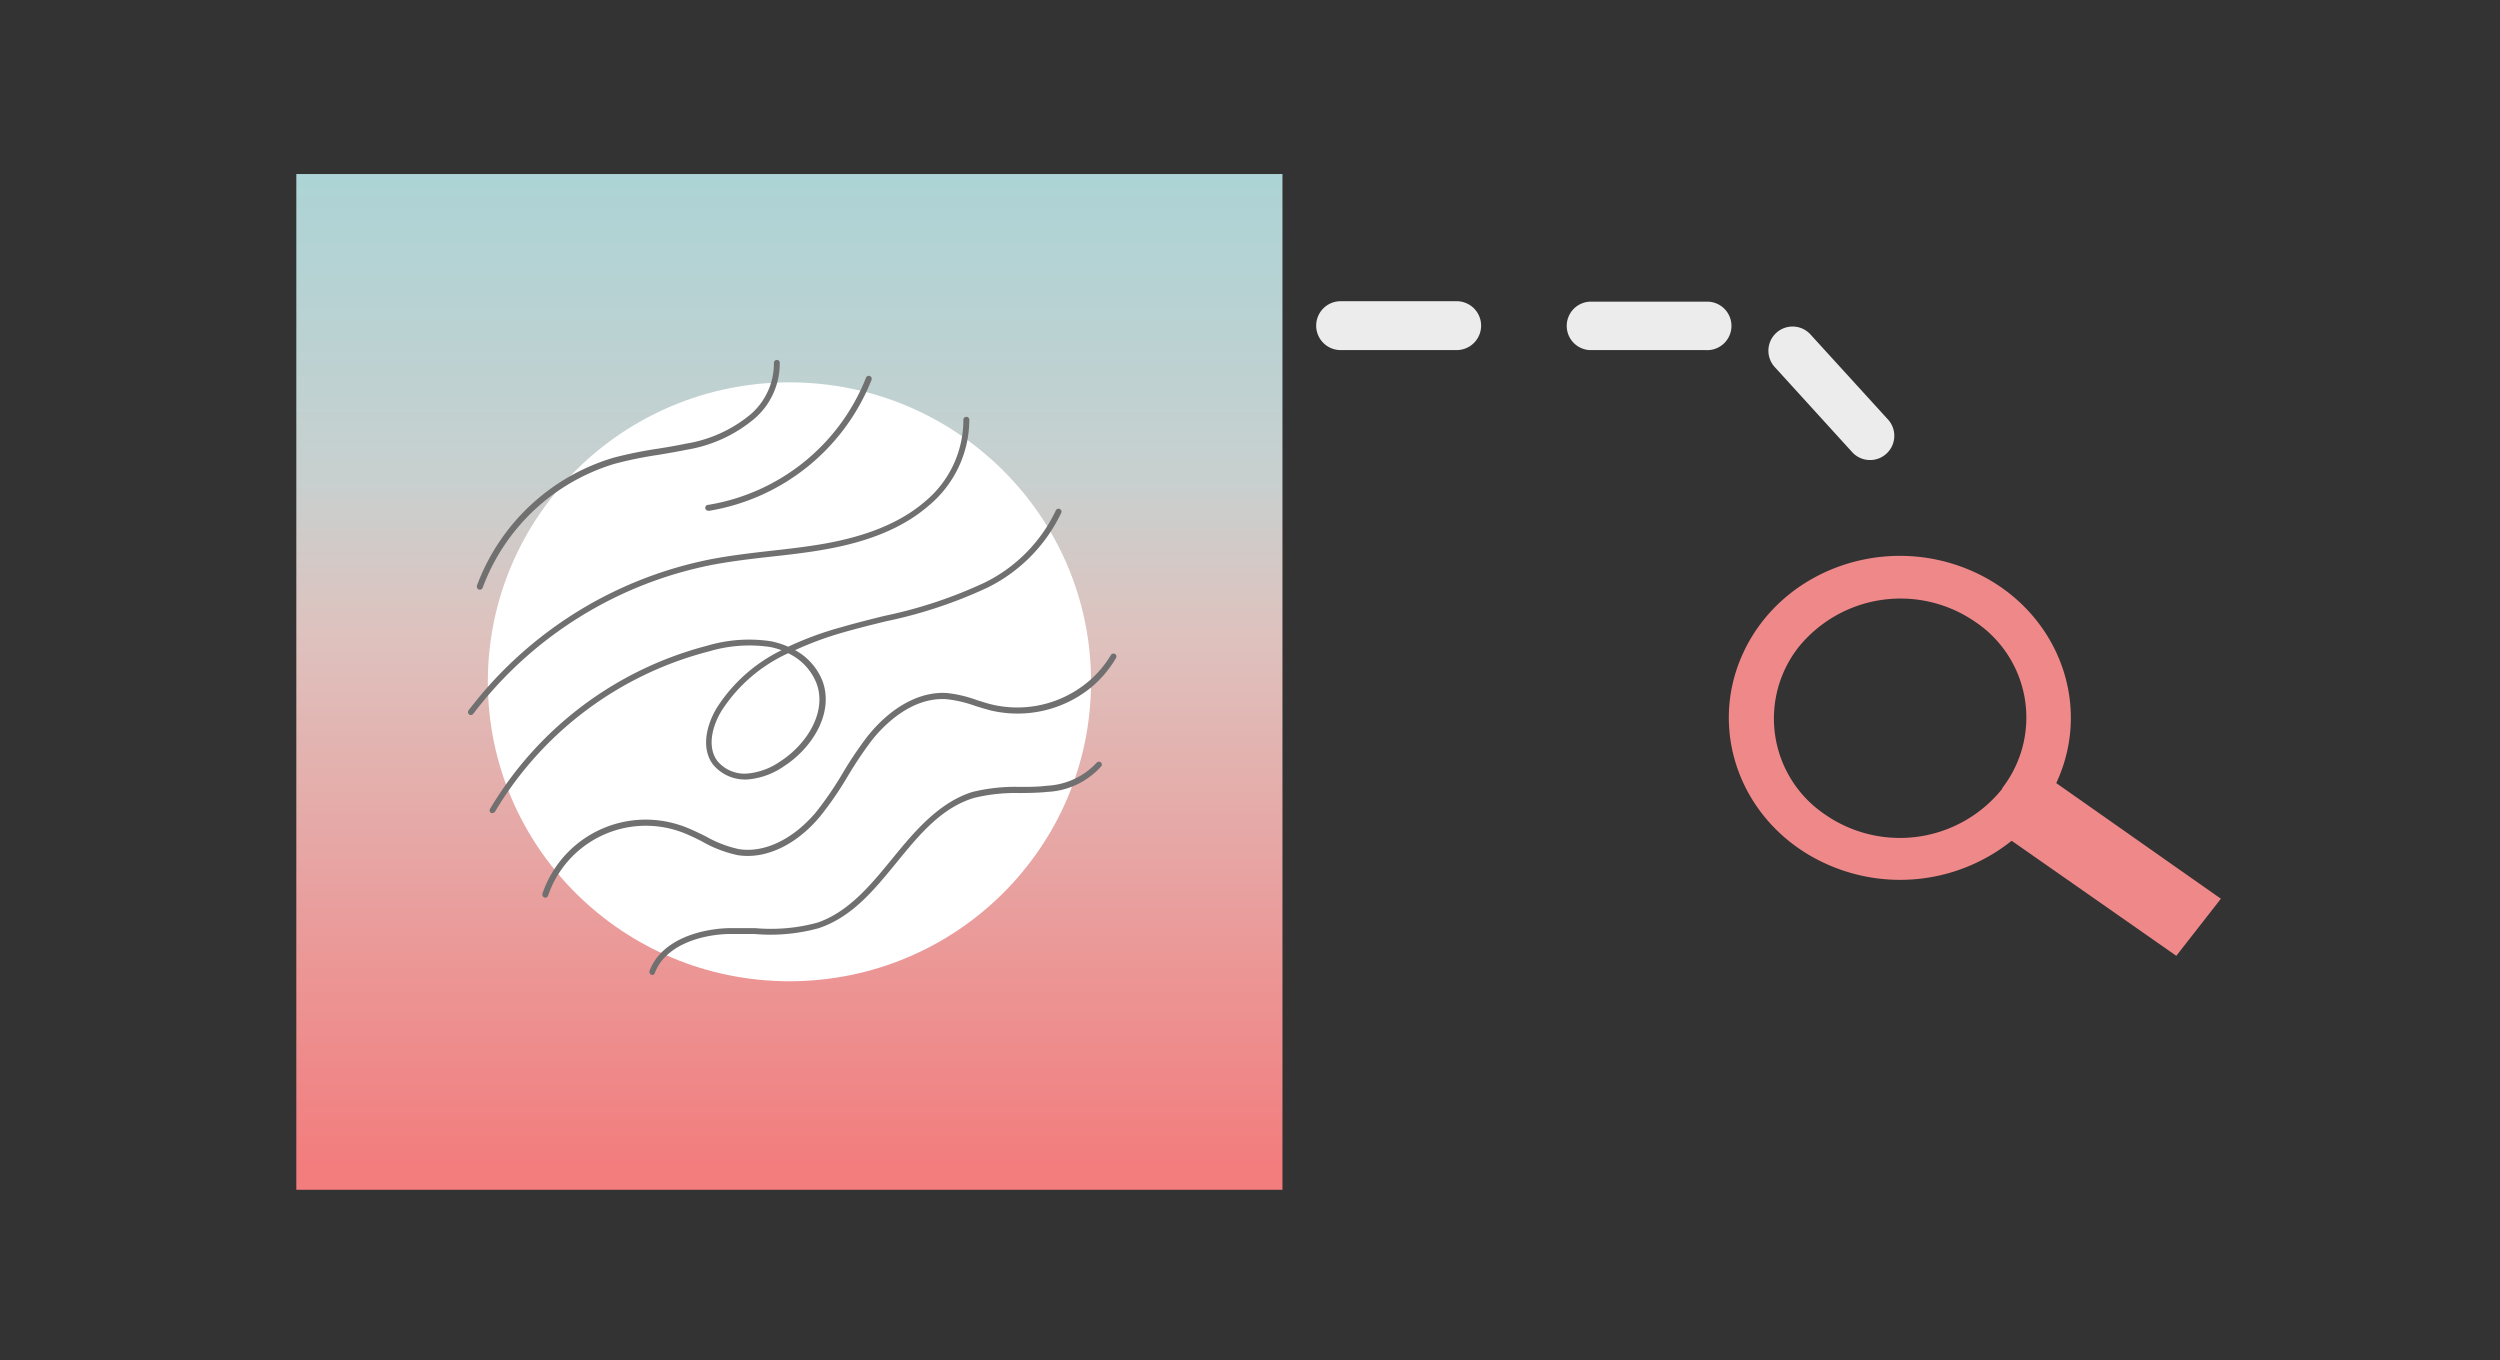 <svg xmlns="http://www.w3.org/2000/svg" xmlns:xlink="http://www.w3.org/1999/xlink" viewBox="0 0 255.72 139.11"><rect x="0" y="0" width="255.72" height="139.11" fill="#333333" stroke="none"/><defs><style>.cls-1{fill:#ececec;}.cls-2{fill:url(#Unbenannter_Verlauf_19);}.cls-3{fill:#fff;}.cls-4{fill:#707070;}.cls-5{fill:#ef8889;}</style><linearGradient id="Unbenannter_Verlauf_19" x1="-577.78" y1="344.06" x2="-577.78" y2="343.72" gradientTransform="matrix(292.2, 0, 0, -303.14, 168910.19, 104314.94)" gradientUnits="userSpaceOnUse"><stop offset="0" stop-color="#abd4d6"/><stop offset="0.32" stop-color="#c8d0cf"/><stop offset="0.47" stop-color="#dec2be"/><stop offset="1" stop-color="#f37c7d"/></linearGradient></defs><g id="Ebene_5" data-name="Ebene 5"><path id="Pfad_41" data-name="Pfad 41" class="cls-1" d="M124.8,35.81H112.91a2.48,2.48,0,0,1,0-5H124.8a2.48,2.48,0,1,1,0,5Zm24.22,0H137.13a2.48,2.48,0,0,1,0-5H149a2.48,2.48,0,0,1,0,5Zm25.45,0H162.58a2.48,2.48,0,0,1,0-4.95h11.89a2.48,2.48,0,1,1,0,4.95Zm15.06,10.52-8-8.79a2.47,2.47,0,0,1,3.66-3.33l8,8.78a2.48,2.48,0,0,1-3.66,3.34Z"/><g id="Gruppe_49" data-name="Gruppe 49"><rect id="Rechteck_1106" data-name="Rechteck 1106" class="cls-2" x="30.31" y="17.8" width="100.87" height="103.9"/></g><g id="Gruppe_132" data-name="Gruppe 132"><g id="Gruppe_124" data-name="Gruppe 124"><ellipse id="Ellipse_34" data-name="Ellipse 34" class="cls-3" cx="80.75" cy="69.74" rx="30.85" ry="30.63"/></g><g id="Gruppe_131" data-name="Gruppe 131"><g id="Gruppe_125" data-name="Gruppe 125"><path id="Pfad_27" data-name="Pfad 27" class="cls-4" d="M72.44,52.24a.3.3,0,0,1,0-.6,21,21,0,0,0,16.14-13,.3.3,0,0,1,.57.21,21.66,21.66,0,0,1-16.62,13.4Z"/></g><g id="Gruppe_126" data-name="Gruppe 126"><path id="Pfad_28" data-name="Pfad 28" class="cls-4" d="M50.38,83.16a.28.28,0,0,1-.15,0,.31.31,0,0,1-.11-.41A36.5,36.5,0,0,1,72.33,66.05a15,15,0,0,1,6.58-.45,8.53,8.53,0,0,1,1.71.55,33.67,33.67,0,0,1,5.45-2c1.44-.42,2.93-.79,4.38-1.15a46.53,46.53,0,0,0,10.23-3.39A15.72,15.72,0,0,0,108,52.21a.3.3,0,0,1,.4-.15.3.3,0,0,1,.16.38A16.36,16.36,0,0,1,101,60.11a47.11,47.11,0,0,1-10.37,3.44c-1.43.35-2.92.72-4.35,1.13a34.5,34.5,0,0,0-4.95,1.82,6.22,6.22,0,0,1,2.78,3.1c1.25,3.27-1,6.88-3.88,8.75a7.58,7.58,0,0,1-3.66,1.37,4.25,4.25,0,0,1-3.64-1.52c-1.27-1.7-.63-4.12.4-5.81a16.31,16.31,0,0,1,6.61-5.88,8.31,8.31,0,0,0-1.11-.32,14.45,14.45,0,0,0-6.31.44A35.91,35.91,0,0,0,50.65,83,.31.31,0,0,1,50.38,83.16ZM80.62,66.82a16,16,0,0,0-6.81,5.88c-.93,1.53-1.52,3.68-.43,5.14a3.61,3.61,0,0,0,3.11,1.28,7,7,0,0,0,3.37-1.27c2.67-1.74,4.78-5.06,3.64-8A5.72,5.72,0,0,0,80.62,66.82Z"/></g><g id="Gruppe_127" data-name="Gruppe 127"><path id="Pfad_29" data-name="Pfad 29" class="cls-4" d="M48.17,73.14a.3.3,0,0,1-.3-.31.27.27,0,0,1,.06-.17,41.15,41.15,0,0,1,25-15.5c2-.37,4-.6,5.93-.82,1.8-.2,3.66-.41,5.47-.73,4.5-.8,7.87-2.22,10.32-4.34a10.83,10.83,0,0,0,3.89-8.38.31.31,0,0,1,.61,0v0A11.47,11.47,0,0,1,95,51.72c-2.53,2.2-6,3.67-10.61,4.48-1.83.33-3.7.54-5.52.74s-3.94.45-5.88.81A40.52,40.52,0,0,0,48.42,73,.33.33,0,0,1,48.17,73.14Z"/></g><g id="Gruppe_128" data-name="Gruppe 128"><path id="Pfad_30" data-name="Pfad 30" class="cls-4" d="M66.74,99.73a.3.3,0,0,1-.31-.3.36.36,0,0,1,0-.1c1.14-3.06,4.86-4.27,8-4.39,1,0,1.92,0,2.86,0a18,18,0,0,0,6.3-.56c3.2-1.08,5.48-3.86,7.68-6.55S96,82.08,99.49,81a18.45,18.45,0,0,1,4.84-.51c.91,0,1.84,0,2.75-.12A7.42,7.42,0,0,0,112.19,78a.31.31,0,0,1,.43,0,.29.29,0,0,1,0,.41A7.87,7.87,0,0,1,107.14,81c-.93.1-1.88.11-2.8.12a17.9,17.9,0,0,0-4.68.49c-3.34,1-5.58,3.71-7.94,6.6s-4.59,5.61-8,6.74a18.57,18.57,0,0,1-6.51.59c-.93,0-1.89,0-2.82,0-2.9.11-6.38,1.22-7.41,4A.29.29,0,0,1,66.74,99.73Z"/></g><g id="Gruppe_129" data-name="Gruppe 129"><path id="Pfad_31" data-name="Pfad 31" class="cls-4" d="M49.08,60.32a.31.31,0,0,1-.3-.31.36.36,0,0,1,0-.1,21.43,21.43,0,0,1,14-13.1,43.44,43.44,0,0,1,4.54-.92c.93-.15,1.9-.31,2.84-.51a13.77,13.77,0,0,0,6.62-3,6.88,6.88,0,0,0,2.38-5.24.3.3,0,0,1,.28-.32.29.29,0,0,1,.32.27v0a7.45,7.45,0,0,1-2.57,5.72A14.38,14.38,0,0,1,70.26,46c-1,.2-1.93.36-2.87.52a40.4,40.4,0,0,0-4.48.91A20.78,20.78,0,0,0,49.37,60.12.31.31,0,0,1,49.08,60.32Z"/></g><g id="Gruppe_130" data-name="Gruppe 130"><path id="Pfad_32" data-name="Pfad 32" class="cls-4" d="M55.78,91.82a.3.3,0,0,1-.3-.31.15.15,0,0,1,0-.09,11.16,11.16,0,0,1,14.13-7,5.14,5.14,0,0,1,.55.2c.67.26,1.33.59,2,.91a11.86,11.86,0,0,0,3.4,1.32c2.61.43,5.55-1,7.87-3.73a35.3,35.3,0,0,0,2.79-4.07,38.34,38.34,0,0,1,2.48-3.69c2.38-3,5.36-4.67,8.19-4.47a12.88,12.88,0,0,1,3,.71c.53.17,1.09.35,1.64.48a11.29,11.29,0,0,0,9.68-2.27A10.62,10.62,0,0,0,113.63,67a.32.32,0,0,1,.42-.11.31.31,0,0,1,.11.41,11.53,11.53,0,0,1-2.53,3,11.93,11.93,0,0,1-10.21,2.39c-.57-.14-1.14-.32-1.69-.49a12.45,12.45,0,0,0-2.91-.68c-3.71-.25-6.6,2.88-7.67,4.24a40.26,40.26,0,0,0-2.43,3.63,34.54,34.54,0,0,1-2.85,4.14c-2.45,2.93-5.6,4.4-8.43,3.94a12.64,12.64,0,0,1-3.58-1.37,20.43,20.43,0,0,0-1.9-.89,10.57,10.57,0,0,0-13.7,5.87c-.07.17-.13.35-.19.52A.31.31,0,0,1,55.78,91.82Z"/></g></g></g><g id="Gruppe_84" data-name="Gruppe 84"><g id="Gruppe_83" data-name="Gruppe 83"><path id="Pfad_25" data-name="Pfad 25" class="cls-5" d="M210.33,80.1c3.9-8.36-.1-18.14-8.94-21.83s-19.16.1-23.06,8.47.11,18.14,8.94,21.83A18.29,18.29,0,0,0,205.77,86l16.84,11.77,4.56-5.84Zm-5.56.63a13.42,13.42,0,0,1-18.11,2.57A11.83,11.83,0,0,1,184,66.16,13.43,13.43,0,0,1,202,63.58a11.78,11.78,0,0,1,2.83,17Z"/></g></g></g></svg>